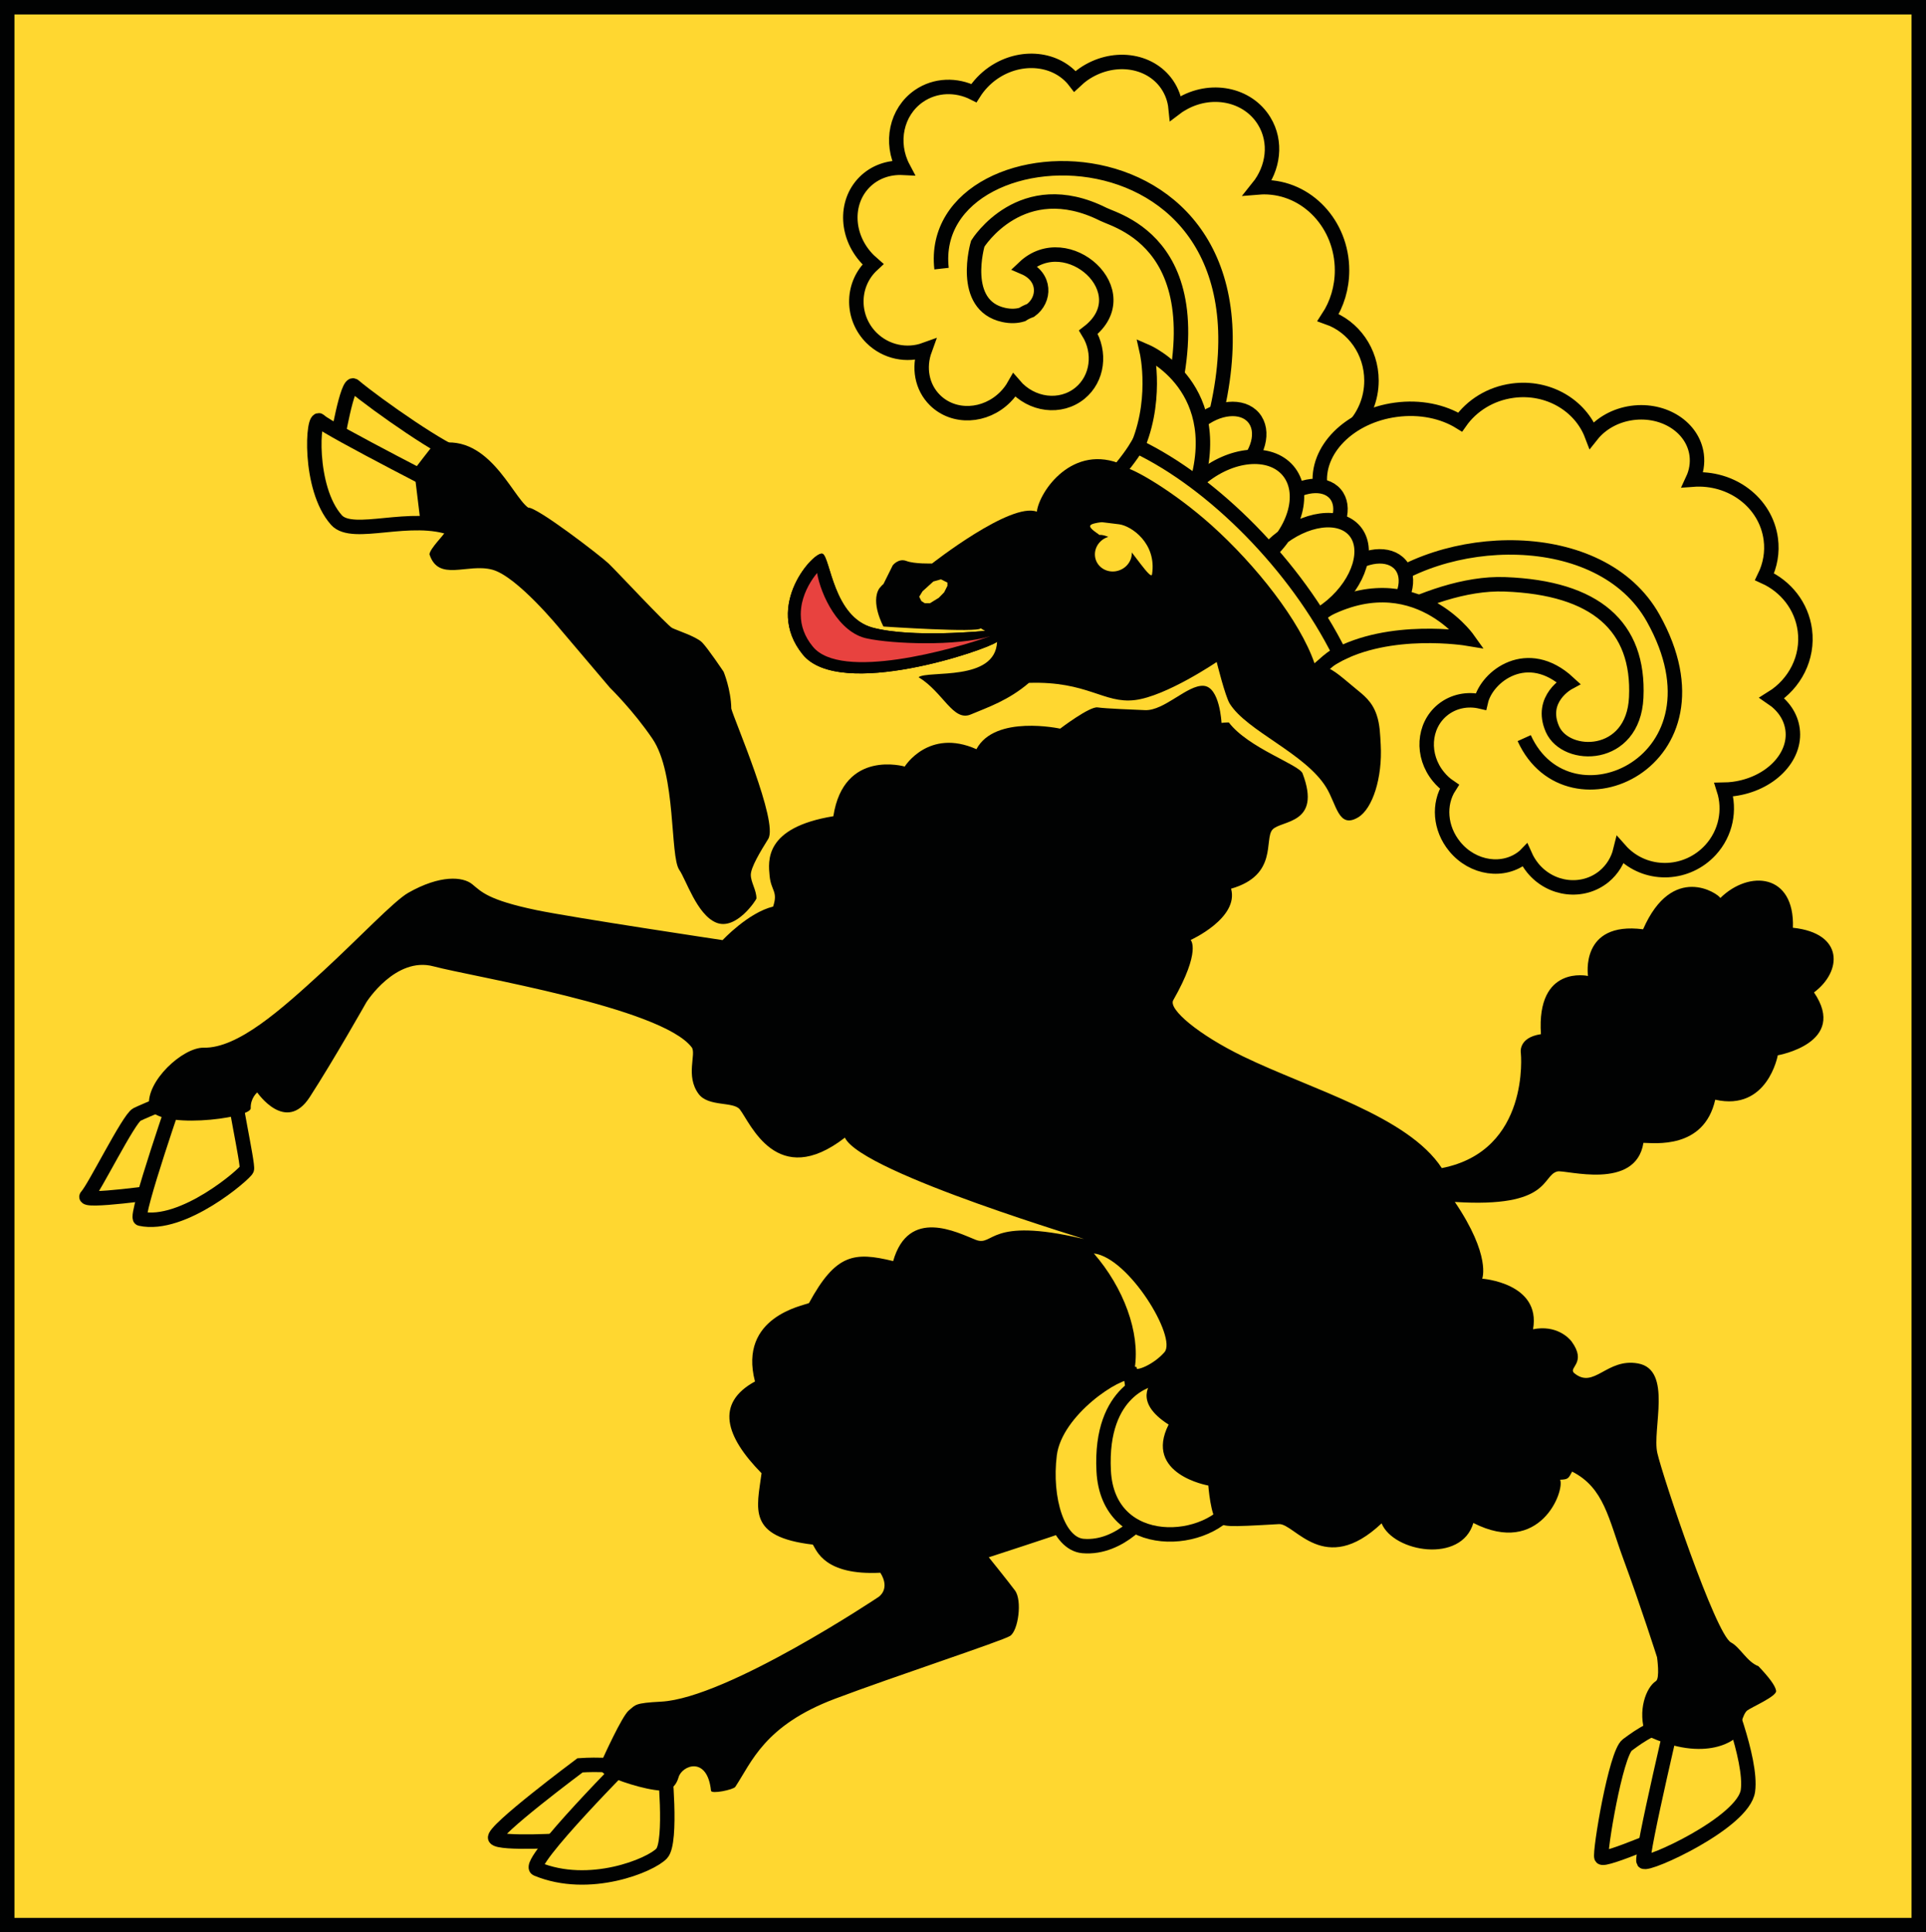 <?xml version="1.0" encoding="utf-8"?>
<!-- Generator: Adobe Illustrator 16.0.2, SVG Export Plug-In . SVG Version: 6.00 Build 0)  -->
<!DOCTYPE svg PUBLIC "-//W3C//DTD SVG 1.1//EN" "http://www.w3.org/Graphics/SVG/1.1/DTD/svg11.dtd">
<svg version="1.1" id="Ebene_1" xmlns="http://www.w3.org/2000/svg" xmlns:xlink="http://www.w3.org/1999/xlink" x="0px" y="0px"
	 width="473.414px" height="475.014px" viewBox="-205.87 -206.309 473.414 475.014"
	 enable-background="new -205.87 -206.309 473.414 475.014" xml:space="preserve">
<g>
	<rect x="-204.094" y="-204.533" fill="#FFD730" width="469.862" height="471.462"/>
	<path fill="none" stroke="#010202" stroke-width="3.552" stroke-miterlimit="10" d="M-123.086-97.318
		c0,0,12.953,10.504,22.199,11.48c5.527,0.57,10.223-8.047,8.719-8.293c-4.023-0.676-21.152-12.648-26.734-17.348
		C-120.488-112.83-123.086-97.318-123.086-97.318z"/>
	<path fill="#FFD730" d="M-91.664-83.669c0,0-33.84-17.246-35.605-19.176c-1.762-1.934-2.938,16.504,4.102,24.375
		c4.023,4.504,18.336-1.879,28.824,2.184C-91.75-75.287-91.664-83.669-91.664-83.669"/>
	<path fill="#010202" d="M-99.277-97.013c-0.625,0.695-4.801,6.152-4.801,6.152l1.59,13.082c0,0,5.84,2.016,5.883,2.406
		c0.039,0.391-3.52,3.816-3.707,5.305c2.211,6.895,9.289,2.168,15.426,3.793c6.129,1.613,16.77,14.688,16.77,14.688l12.152,14.32
		c0,0,5.805,5.672,10.469,12.566c5.914,8.688,4.25,28.84,6.594,32.23c1.68,2.41,4.328,10.984,9.047,12.953
		c4.93,2.066,9.922-5.656,9.922-5.918c0-2.098-1.387-3.969-1.387-5.816s2.336-5.707,4.281-8.832
		c2.566-4.113-8.391-29.313-9.078-32.031C-26.191-36.806-28-41.166-28-41.166s-3.887-5.816-5.32-7.246
		c-1.43-1.418-6.141-2.93-7.336-3.527c-1.199-0.609-13.637-13.953-15.605-15.832c-1.953-1.867-17.609-13.922-19.777-13.746
		C-80.063-84.373-86.109-100.693-99.277-97.013"/>
	<path fill="none" stroke="#010202" stroke-width="3.552" d="M71.988,131.17c0.266,1.297,4.547,32.266,4.641,33.18
		c0.102,0.922-6.953,10.203-16.328,9.383c-6.125-0.563-9.539-11.508-8.164-22.523C53.566,140.155,69.035,130.35,71.988,131.17z"/>
	<path fill="#FFD730" d="M97.957,162.6c-6.688-10-20.492-29.938-20.492-29.938s-13.07,2.313-12.047,22.609
		C66.441,175.584,91.738,173.913,97.957,162.6"/>
	<path fill="none" stroke="#010202" stroke-width="3.552" d="M97.957,162.6c-6.688-10-20.492-29.938-20.492-29.938
		s-13.07,2.313-12.047,22.609C66.441,175.584,91.738,173.913,97.957,162.6z"/>
	<path fill="none" stroke="#010202" stroke-width="3.552" stroke-miterlimit="10" d="M-160.688,62.795l-4.961,23.719
		c0,0-20.629,2.969-18.863,1.18c1.762-1.766,10.273-19.016,12.297-20.031C-170.207,66.663-160.688,62.795-160.688,62.795z
		 M-91.664-83.669c0,0-33.84-17.246-35.605-19.176c-1.762-1.934-2.938,16.504,4.102,24.375c4.023,4.504,18.336-1.879,28.824,2.184
		C-91.75-75.287-91.664-83.669-91.664-83.669z"/>
	<path fill="#FFD730" d="M-161.773,60.944c0,0,14.559,0.422,13.629,0.242c-0.926-0.164,3.371,18.852,2.945,19.953
		c-0.414,1.102-15.711,14.445-26.184,12.133C-172.895,92.928-161.773,60.944-161.773,60.944"/>
	<path fill="none" stroke="#010202" stroke-width="3.552" stroke-miterlimit="10" d="M-161.773,60.944
		c0,0,14.559,0.422,13.629,0.242c-0.926-0.164,3.371,18.852,2.945,19.953c-0.414,1.102-15.711,14.445-26.184,12.133
		C-172.895,92.928-161.773,60.944-161.773,60.944z"/>
	<path fill="none" stroke="#010202" stroke-width="3.552" d="M-63.293,227.647c0,0,10.285-0.75,12.055,1.508
		c1.785,2.297-14.848,16.882-14.848,16.882s-17.039,1.086-18.047-0.508C-85.152,243.944-63.293,227.647-63.293,227.647z"/>
	<path fill="#FFD730" d="M-50.047,224.858l7.504,2.609c0,0,1.945,18.985-0.672,21.837c-2.625,2.875-17.785,9.188-30.711,3.805
		C-76.965,251.858-50.047,224.858-50.047,224.858"/>
	<path fill="none" stroke="#010202" stroke-width="3.552" d="M194.129,222.631c3.375-2.492,7.172-5.188,12.93-5.516l-0.836,26.469
		c0,0-17.922,7.875-18.461,6.672C187.254,249.022,191.27,224.756,194.129,222.631z M-50.047,224.858l7.504,2.609
		c0,0,1.945,18.985-0.672,21.837c-2.625,2.875-17.785,9.188-30.711,3.805C-76.965,251.858-50.047,224.858-50.047,224.858z"/>
	<path fill="#FFD730" d="M206.824,210.084c0,0-9.523,40.017-8.695,41.22c0.828,1.211,24.586-9.609,25.648-17.407
		c1.063-7.789-6.195-25.414-6.195-25.414L206.824,210.084z"/>
	<path fill="none" stroke="#010202" stroke-width="3.552" d="M206.824,210.084c0,0-9.523,40.017-8.695,41.22
		c0.828,1.211,24.586-9.609,25.648-17.407c1.063-7.789-6.195-25.414-6.195-25.414L206.824,210.084z"/>
	<path fill="#010202" d="M234.832,21.756c0.469-13.379-10.781-14.25-17.844-7.313c-0.477-1.047-11.75-8.816-18.984,7.688
		c-15.617-2-13.539,11.473-13.539,11.473s-12.719-2.84-11.57,14.309c-5.711,0.859-4.938,4.656-4.938,4.656s2.391,24-19.43,28.266
		c-8.352-12.797-32.117-19.344-48.813-27.438C88.801,48.1,81.254,41.788,82.512,39.569c6.961-12.223,4.281-14.805,4.281-14.805
		s11.93-5.395,9.938-12.609c11.586-3.328,8.07-12.129,10.164-14.512c2.078-2.375,12.219-1.215,7.406-13.832
		c-0.844-2.16-13.375-6.262-18.125-12.527c-0.938,0-1.797,0.113-1.797,0.113s-0.406-8.832-4.391-9.113
		c-3.969-0.297-9.656,6.176-14.406,5.977c-2.281-0.098-9.688-0.375-11.672-0.672c-1.984-0.281-9.195,5.223-9.195,5.223
		s-16.039-3.504-20.578,5.047c-11.75-5.23-17.625,4.266-17.625,4.266S1.527-22.251-1.031-5.662
		C-18.102-2.861-17.039,5.37-16.695,9.042c0.375,3.691,2.113,3.738,0.855,7.508c-6.152,1.5-12.414,8.246-12.414,8.246
		S-65,19.284-74.063,17.405c-11.895-2.488-13.473-4.504-15.746-6.363c-2.277-1.855-7.84-2.359-15.727,2.129
		c-3.43,1.938-12.254,11.281-20.902,19.234c-10.41,9.555-20.969,19.016-29.387,18.836c-5.094-0.094-14.16,8.203-13.398,14.328
		c0.75,6.109,25.047,3.125,24.977,0.563c-0.074-2.547,1.605-3.891,1.605-3.891s7.012,10.234,12.906,1.141
		c5.887-9.094,13.926-23.32,13.926-23.32s7.152-11.328,16.516-8.816c9.359,2.512,55.949,10.059,63.445,19.902
		c1.199,1.594-1.598,7.016,1.695,11.453c2.41,3.25,8.578,1.781,10.152,3.836c2.586,3.313,9.082,19.852,25.809,6.914
		c4.184,8.836,63.383,26.117,58.414,24.844c-23.313-5.484-21.719,2.063-26.27,0.266c-4.551-1.797-16.473-8.063-20.281,5.234
		c-9.59-2.344-14.109-1.797-20.695,10.328c-1.328,0.609-17.406,3.359-13.27,19.266c-9.824,5.375-7.266,13.523,1.613,22.555
		c-1.137,8.711-3.641,15.641,12.609,17.547c0.938,1.422,2.832,7.617,16.59,6.914c2.57,4.086-0.461,5.969-0.461,5.969
		s-37.137,24.844-53.402,25.719c-6.59,0.344-6.262,0.773-7.969,2.172c-1.695,1.406-6.352,11.75-6.352,11.75
		s-1.816,2.797,0.762,4.094c2.574,1.281,9.094,3.594,13.656,3.875c1.359,0.078,3.344-0.406,4.176-3.313
		c0.832-2.907,7.063-5.328,7.969,3.313c0.094,0.906,5.504-0.25,5.965-0.938c4.027-6.047,7.098-15.094,24.539-21.672
		c14.406-5.438,40.945-14.156,42.992-15.422c2.031-1.266,3.047-8.75,1.219-11.188c-1.813-2.422-6.438-8.156-6.438-8.156
		s16.828-5.469,18.297-6.078c-12.516-17.922,4.992-41.109,22.109-37.547c-0.422,0.594-5.141,5.313,3.797,11
		c-6.172,12.234,9.758,14.984,9.758,14.984s0.578,7.688,2.289,8.922c1.688,1.234,1.813,1.328,15.078,0.563
		c3.883-0.219,11.172,13.094,25.227-0.188c2.93,7.094,19.617,9.953,22.555-0.094c16.406,8.359,22.492-7.875,21.328-10.625
		c2.016-0.094,2.016-0.281,2.953-2c7.867,4,8.93,11.563,12.609,21.547c4.188,11.328,8.258,24.078,8.258,24.078
		s0.758,5.234-0.281,5.875c-2.336,1.484-4.672,7.211-2.477,13.281c14.984,7.211,22.656,0.852,22.852-0.281
		c0.195-1.148,0.938-4.922,2.086-5.789c1.148-0.852,7.281-3.477,7.094-4.82c-0.211-1.328-1.852-3.422-4.344-6.047
		c-2.852-1.094-4.469-4.625-6.734-5.836c-3.805-1.984-16.797-40.773-18.117-46.555c-1.344-5.789,3.805-20.477-4.742-22.039
		c-7.75-1.406-10.828,6.508-15.75,2.328c-1.406-1.344,3.219-2.477-0.57-7.703c-0.672-0.914-3.805-4.164-9.492-3.031
		c2.016-11.391-12.5-12.43-12.5-12.43s2.266-5.586-6.727-18.867c23.695,1.523,21.32-6.539,25.211-7.492
		c2-0.484,19.25,4.836,21.148-7.031c2.555,0,14.883,1.719,17.648-10.609c12.891,2.922,15.375-10.914,15.375-10.914
		s17.344-3.016,8.907-15.461C246.926,32.499,247.435,23.084,234.832,21.756 M80.348,126.1c-2.672,3.047-6.945,4.75-7.297,3.891
		c1.367-8.734-2.734-19.766-10.047-28.172C71.598,102.827,83.504,122.53,80.348,126.1"/>
	<path fill="none" stroke="#010202" stroke-width="3.552" d="M120.598-128.251c2.156-3.297,3.406-7.297,3.406-11.609
		c0-11.289-8.578-20.441-19.172-20.441c-0.5,0-0.992,0.043-1.484,0.082c3.82-4.746,4.656-11.215,1.531-16.328
		c-4.055-6.672-13.25-8.496-20.531-4.055c-0.438,0.254-0.859,0.543-1.25,0.84c-0.203-2.051-0.906-4.031-2.109-5.793
		c-4.297-6.23-13.484-7.359-20.508-2.521c-0.758,0.535-1.461,1.137-2.133,1.766c-4.438-5.797-13.289-6.75-20.109-2.047
		c-1.969,1.375-3.547,3.07-4.727,4.93c-4.293-2.168-9.461-2.074-13.527,0.734c-5.566,3.855-7.129,11.465-3.855,17.641
		c-3.512-0.176-6.961,0.969-9.504,3.527c-5.031,5.066-4.559,13.68,1.063,19.23c0.348,0.336,0.691,0.656,1.043,0.961
		c-0.176,0.168-0.402,0.336-0.586,0.52c-4.785,4.832-4.688,12.707,0.215,17.57c3.578,3.535,8.715,4.504,13.09,2.926
		c-1.574,4.32-0.777,9.145,2.496,12.379c4.609,4.551,12.34,4.207,17.293-0.777c0.883-0.887,1.617-1.871,2.203-2.906
		c4.234,4.953,11.398,5.844,16.141,1.969c4.375-3.582,5.164-10.008,2.078-15c12.727-9.84-5.219-25.941-15.797-15.91
		c5.391,2.313,5.188,7.961,1.578,10.559c-0.719,0.258-1.422,0.594-2.063,1.016c-1.289,0.395-2.813,0.473-4.531,0.098
		c-10.871-2.375-6.383-17.521-6.383-17.521s10.727-17.297,30.867-7.219c3.891,1.938,31.711,8.609,12.234,60.355
		c13.063,11.68,28.922,25.301,28.922,25.301c2.516,1.809,17.297-30.207,20.141-33.176c2.844-2.965,4.609-7.07,4.609-11.598
		C131.238-119.939,126.793-126.052,120.598-128.251z M25.563-140.275c-4.184-37.273,89.832-38.938,65.895,41.719"/>
	<path fill="#FFD730" d="M229.699-34.732c5.602-3.488,8.961-9.891,8.069-16.672c-0.796-5.953-4.671-10.754-9.906-13.129
		c1.375-2.824,1.969-6,1.531-9.271c-1.203-8.988-9.664-15.316-19.188-14.605c0.875-1.883,1.242-3.969,0.969-6.098
		c-0.891-6.734-7.984-11.336-15.828-10.297c-4.18,0.563-7.719,2.625-9.961,5.449c-2.805-7.359-10.789-12.078-19.43-10.918
		c-5.484,0.734-10.078,3.672-12.922,7.719c-4.188-2.594-9.813-3.824-15.781-3.023c-11.445,1.52-19.789,9.941-18.609,18.801
		c0.359,2.84,1.703,5.375,3.703,7.469L105.105-67.95l16.117,21.699c0,0,23.031-17.16,42.828-16.418
		c22.25,0.832,33.094,10.289,32.266,27.824c-0.719,15.273-17.234,15.305-20.586,7.785c-3.328-7.52,3.914-11.41,3.914-11.41
		c-10.047-9.27-20.078-1.637-21.516,4.625c-3.281-0.77-6.75-0.113-9.438,2.082c-4.75,3.902-5.219,11.229-0.984,16.375
		c0.781,0.969,1.688,1.801,2.68,2.473c-2.727,4.23-2.367,10.215,1.32,14.703c4.438,5.426,12.047,6.527,16.984,2.488
		c0.125-0.082,0.219-0.184,0.313-0.281c0.484,1.082,1.109,2.113,1.891,3.082c4.438,5.422,12.297,6.344,17.523,2.063
		c2.055-1.703,3.398-3.953,4-6.406c0.305,0.344,0.625,0.688,1,1.016c6.031,5.527,15.508,5.047,21.164-1.113
		c3.813-4.168,4.867-9.855,3.273-14.832c0.789-0.016,1.57-0.047,2.398-0.168c8.906-1.184,15.422-7.77,14.492-14.688
		C234.316-30.205,232.449-32.861,229.699-34.732"/>
	<path fill="none" stroke="#010202" stroke-width="3.552" d="M168.785-24.861c10.844,23.922,51.469,5.84,31.703-29.488
		c-12.875-23.023-52.281-21.496-70.086-5.281 M229.699-34.732c5.602-3.488,8.961-9.891,8.069-16.672
		c-0.796-5.953-4.671-10.754-9.906-13.129c1.375-2.824,1.969-6,1.531-9.271c-1.203-8.988-9.664-15.316-19.188-14.605
		c0.875-1.883,1.242-3.969,0.969-6.098c-0.891-6.734-7.984-11.336-15.828-10.297c-4.18,0.563-7.719,2.625-9.961,5.449
		c-2.805-7.359-10.789-12.078-19.43-10.918c-5.484,0.734-10.078,3.672-12.922,7.719c-4.188-2.594-9.813-3.824-15.781-3.023
		c-11.445,1.52-19.789,9.941-18.609,18.801c0.359,2.84,1.703,5.375,3.703,7.469L105.105-67.95l16.117,21.699
		c0,0,23.031-17.16,42.828-16.418c22.25,0.832,33.094,10.289,32.266,27.824c-0.719,15.273-17.234,15.305-20.586,7.785
		c-3.328-7.52,3.914-11.41,3.914-11.41c-10.047-9.27-20.078-1.637-21.516,4.625c-3.281-0.77-6.75-0.113-9.438,2.082
		c-4.75,3.902-5.219,11.229-0.984,16.375c0.781,0.969,1.688,1.801,2.68,2.473c-2.727,4.23-2.367,10.215,1.32,14.703
		c4.438,5.426,12.047,6.527,16.984,2.488c0.125-0.082,0.219-0.184,0.313-0.281c0.484,1.082,1.109,2.113,1.891,3.082
		c4.438,5.422,12.297,6.344,17.523,2.063c2.055-1.703,3.398-3.953,4-6.406c0.305,0.344,0.625,0.688,1,1.016
		c6.031,5.527,15.508,5.047,21.164-1.113c3.813-4.168,4.867-9.855,3.273-14.832c0.789-0.016,1.57-0.047,2.398-0.168
		c8.906-1.184,15.422-7.77,14.492-14.688C234.316-30.205,232.449-32.861,229.699-34.732z"/>
	<path fill="#FFD730" d="M105.426-70.494c2.664,3.129,8.609,2.441,13.273-1.535c4.695-3.977,6.305-9.742,3.648-12.863
		c-2.672-3.137-8.594-2.449-13.289,1.527C104.387-79.388,102.746-73.623,105.426-70.494"/>
	<path fill="#FFD730" d="M85.316-89.244c2.789,3.27,8.844,2.703,13.516-1.273c4.688-3.977,6.219-9.863,3.422-13.137
		c-2.773-3.27-8.828-2.719-13.5,1.266C84.082-98.403,82.551-92.525,85.316-89.244"/>
	<path fill="#FFD730" d="M121.082-52.794c2.773,3.27,8.875,2.621,13.664-1.434c4.758-4.059,6.383-9.977,3.602-13.242
		c-2.781-3.254-8.898-2.613-13.672,1.434C119.926-61.974,118.301-56.052,121.082-52.794"/>
	<path fill="none" stroke="#010202" stroke-width="3.552" d="M121.082-52.794c2.773,3.27,8.875,2.621,13.664-1.434
		c4.758-4.059,6.383-9.977,3.602-13.242c-2.781-3.254-8.898-2.613-13.672,1.434C119.926-61.974,118.301-56.052,121.082-52.794z
		 M85.316-89.244c2.789,3.27,8.844,2.703,13.516-1.273c4.688-3.977,6.219-9.863,3.422-13.137c-2.773-3.27-8.828-2.719-13.5,1.266
		C84.082-98.403,82.551-92.525,85.316-89.244z M105.426-70.494c2.664,3.129,8.609,2.441,13.273-1.535
		c4.695-3.977,6.305-9.742,3.648-12.863c-2.672-3.137-8.594-2.449-13.289,1.527C104.387-79.388,102.746-73.623,105.426-70.494z"/>
	<path fill="#FFD730" d="M72.957-94.814c5.984-12.23,3.078-25.023,3.078-25.023s20.445,8.898,11.531,34.762
		C86.613-85.9,78.121-92.166,72.957-94.814"/>
	<path fill="#FFD730" d="M122.16-44.876c13.5-7.648,32.68-4.449,32.68-4.449s-14.586-20.445-38.781-4.734
		C117.059-53.275,120.238-49.748,122.16-44.876"/>
	<path fill="none" stroke="#010202" stroke-width="3.552" d="M122.16-44.876c13.5-7.648,32.68-4.449,32.68-4.449
		s-14.586-20.445-38.781-4.734C117.059-53.275,120.238-49.748,122.16-44.876z M72.957-94.814c5.984-12.23,3.078-25.023,3.078-25.023
		s20.445,8.898,11.531,34.762C86.613-85.9,78.121-92.166,72.957-94.814z"/>
	<path fill="#040304" d="M39.223-48.541C36.77-46.564,0.563-34.182-8.55-45.412c-9.793-12.031,3-25.711,4.887-24.762
		c1.906,0.945,2.625,15.535,12.281,18.145c9.672,2.609,27.652,0.801,27.652,0.801L39.223-48.541z"/>
	<path fill="#FFD730" d="M83.676-67.638c4.453,5.227,14.102,4.32,21.563-2.039c7.477-6.344,9.914-15.727,5.484-20.945
		c-4.469-5.23-14.109-4.316-21.578,2.027C81.676-82.244,79.238-72.869,83.676-67.638"/>
	<path fill="#FFD730" d="M102.512-54.884c3.711,4.367,12.211,3.207,19.008-2.559c6.797-5.777,9.289-13.992,5.594-18.363
		c-3.719-4.359-12.219-3.207-19.023,2.57C101.301-67.47,98.793-59.244,102.512-54.884"/>
	<path fill="none" stroke="#010202" stroke-width="3.552" d="M102.512-54.884c3.711,4.367,12.211,3.207,19.008-2.559
		c6.797-5.777,9.289-13.992,5.594-18.363c-3.719-4.359-12.219-3.207-19.023,2.57C101.301-67.47,98.793-59.244,102.512-54.884z
		 M83.676-67.638c4.453,5.227,14.102,4.32,21.563-2.039c7.477-6.344,9.914-15.727,5.484-20.945
		c-4.469-5.23-14.109-4.316-21.578,2.027C81.676-82.244,79.238-72.869,83.676-67.638z"/>
	<path fill="#FFD730" d="M67.91-89.029c27.422,14.137,43.492,39.688,47.875,48.855c3.219-1.621,4.516-4.078,7.625-5.457
		c-10.695-21.512-30.914-41.957-49.828-50.992C71.957-93.916,69.988-91.603,67.91-89.029"/>
	<path fill="none" stroke="#010202" stroke-width="3.552" d="M67.91-89.029c27.422,14.137,43.492,39.688,47.875,48.855
		c3.219-1.621,4.516-4.078,7.625-5.457c-10.695-21.512-30.914-41.957-49.828-50.992C71.957-93.916,69.988-91.603,67.91-89.029z"/>
	<path fill="#010202" d="M91.957-77.158c10.891,9.793,21.688,23.426,25.297,33.953c-0.461,0.609,1.508-0.488,0.672-0.016
		c4,1.441,4.82,2.375,9.18,5.984c2.242,1.84,4.305,3.344,5.43,6.734c0.797,2.379,0.836,4.832,0.977,7.266
		c0.445,8.113-1.992,15.734-5.555,17.855c-4.844,2.887-5.258-3.168-7.852-7.375c-5.164-8.395-19.523-13.84-23.719-20.602
		c-1.102-1.766-3.195-10.215-3.195-10.215s-12.438,8.438-20.117,9.359c-7.648,0.918-11.609-4.688-26.031-4.23
		c-5.039,4.309-10.055,5.984-14.297,7.766c-4.367,1.84-6.754-5.473-12.832-9.16c2.277-1.734,18.902,1.16,19.293-8.703
		c-2.445,1.977-38.652,14.359-47.766,3.129c-9.793-12.031,3-25.711,4.887-24.762C-1.765-69.23-1.046-54.64,8.61-52.03
		c9.672,2.609,27.66,0.801,27.66,0.801s-0.625-0.313-1.086-0.648c-0.328,1.168-23.902-0.418-23.902-0.418s-3.238-5.902-1.031-9.359
		c0.902-1.07,1.031-1.078,1.031-1.078l2.281-4.594c0,0,1.391-1.84,3.375-1.078c1.984,0.758,6.297,0.617,6.297,0.617
		s19.316-15.18,25.754-12.738c0.563-4.91,8.82-17.023,21.164-11.504c0.742-0.422,0.023,0.48,0.625,0.727
		C72.449-91.251,82.348-85.771,91.957-77.158"/>
	<path fill="#E8423F" d="M-8.742-58.068c-0.199,0.961-0.297,1.895-0.297,2.824c0,2.816,0.969,5.457,2.938,7.855
		c6.863,8.543,34.566,0.672,43.566-2.504c-8.305,2.504-24.008,1.871-30.145,0.551C0.227-50.724-4.145-60.173-5.023-65.435v-0.016
		C-6.383-63.83-8.047-61.212-8.742-58.068"/>
	<path fill="#FFD730" d="M69.402-66.166c-2.336,0.938-4.953-0.109-5.852-2.336c-0.875-2.223,0.297-4.785,2.633-5.703
		c2.336-0.938,4.953,0.113,5.852,2.336C72.926-69.638,71.738-67.083,69.402-66.166"/>
	<path fill="#FFD730" d="M71.066-71.892c-0.5-0.395-4.813-3.129-6.719-2.922c-0.57-0.535-3.273-1.992-1.844-2.613
		c0.781-0.336,2.203-0.512,2.516-0.512c0.297,0,3.5,0.461,4.188,0.512c2.984,0.375,9.297,4.664,8.094,12.313
		C77.059-63.564,72.449-70.814,71.066-71.892"/>
	<polygon fill="#FFD730" points="23.547,-63.365 25.418,-63.892 27.008,-63.099 27.008,-62.294 26.203,-60.701 24.891,-59.365 
		22.73,-58.029 21.418,-58.029 20.609,-58.556 20.074,-59.623 20.891,-60.958 	"/>
	<g>
		
			<rect x="-204.094" y="-204.533" fill="none" stroke="#010202" stroke-width="3.552" stroke-linecap="square" stroke-miterlimit="10" width="469.862" height="471.462"/>
	</g>
</g>
</svg>
